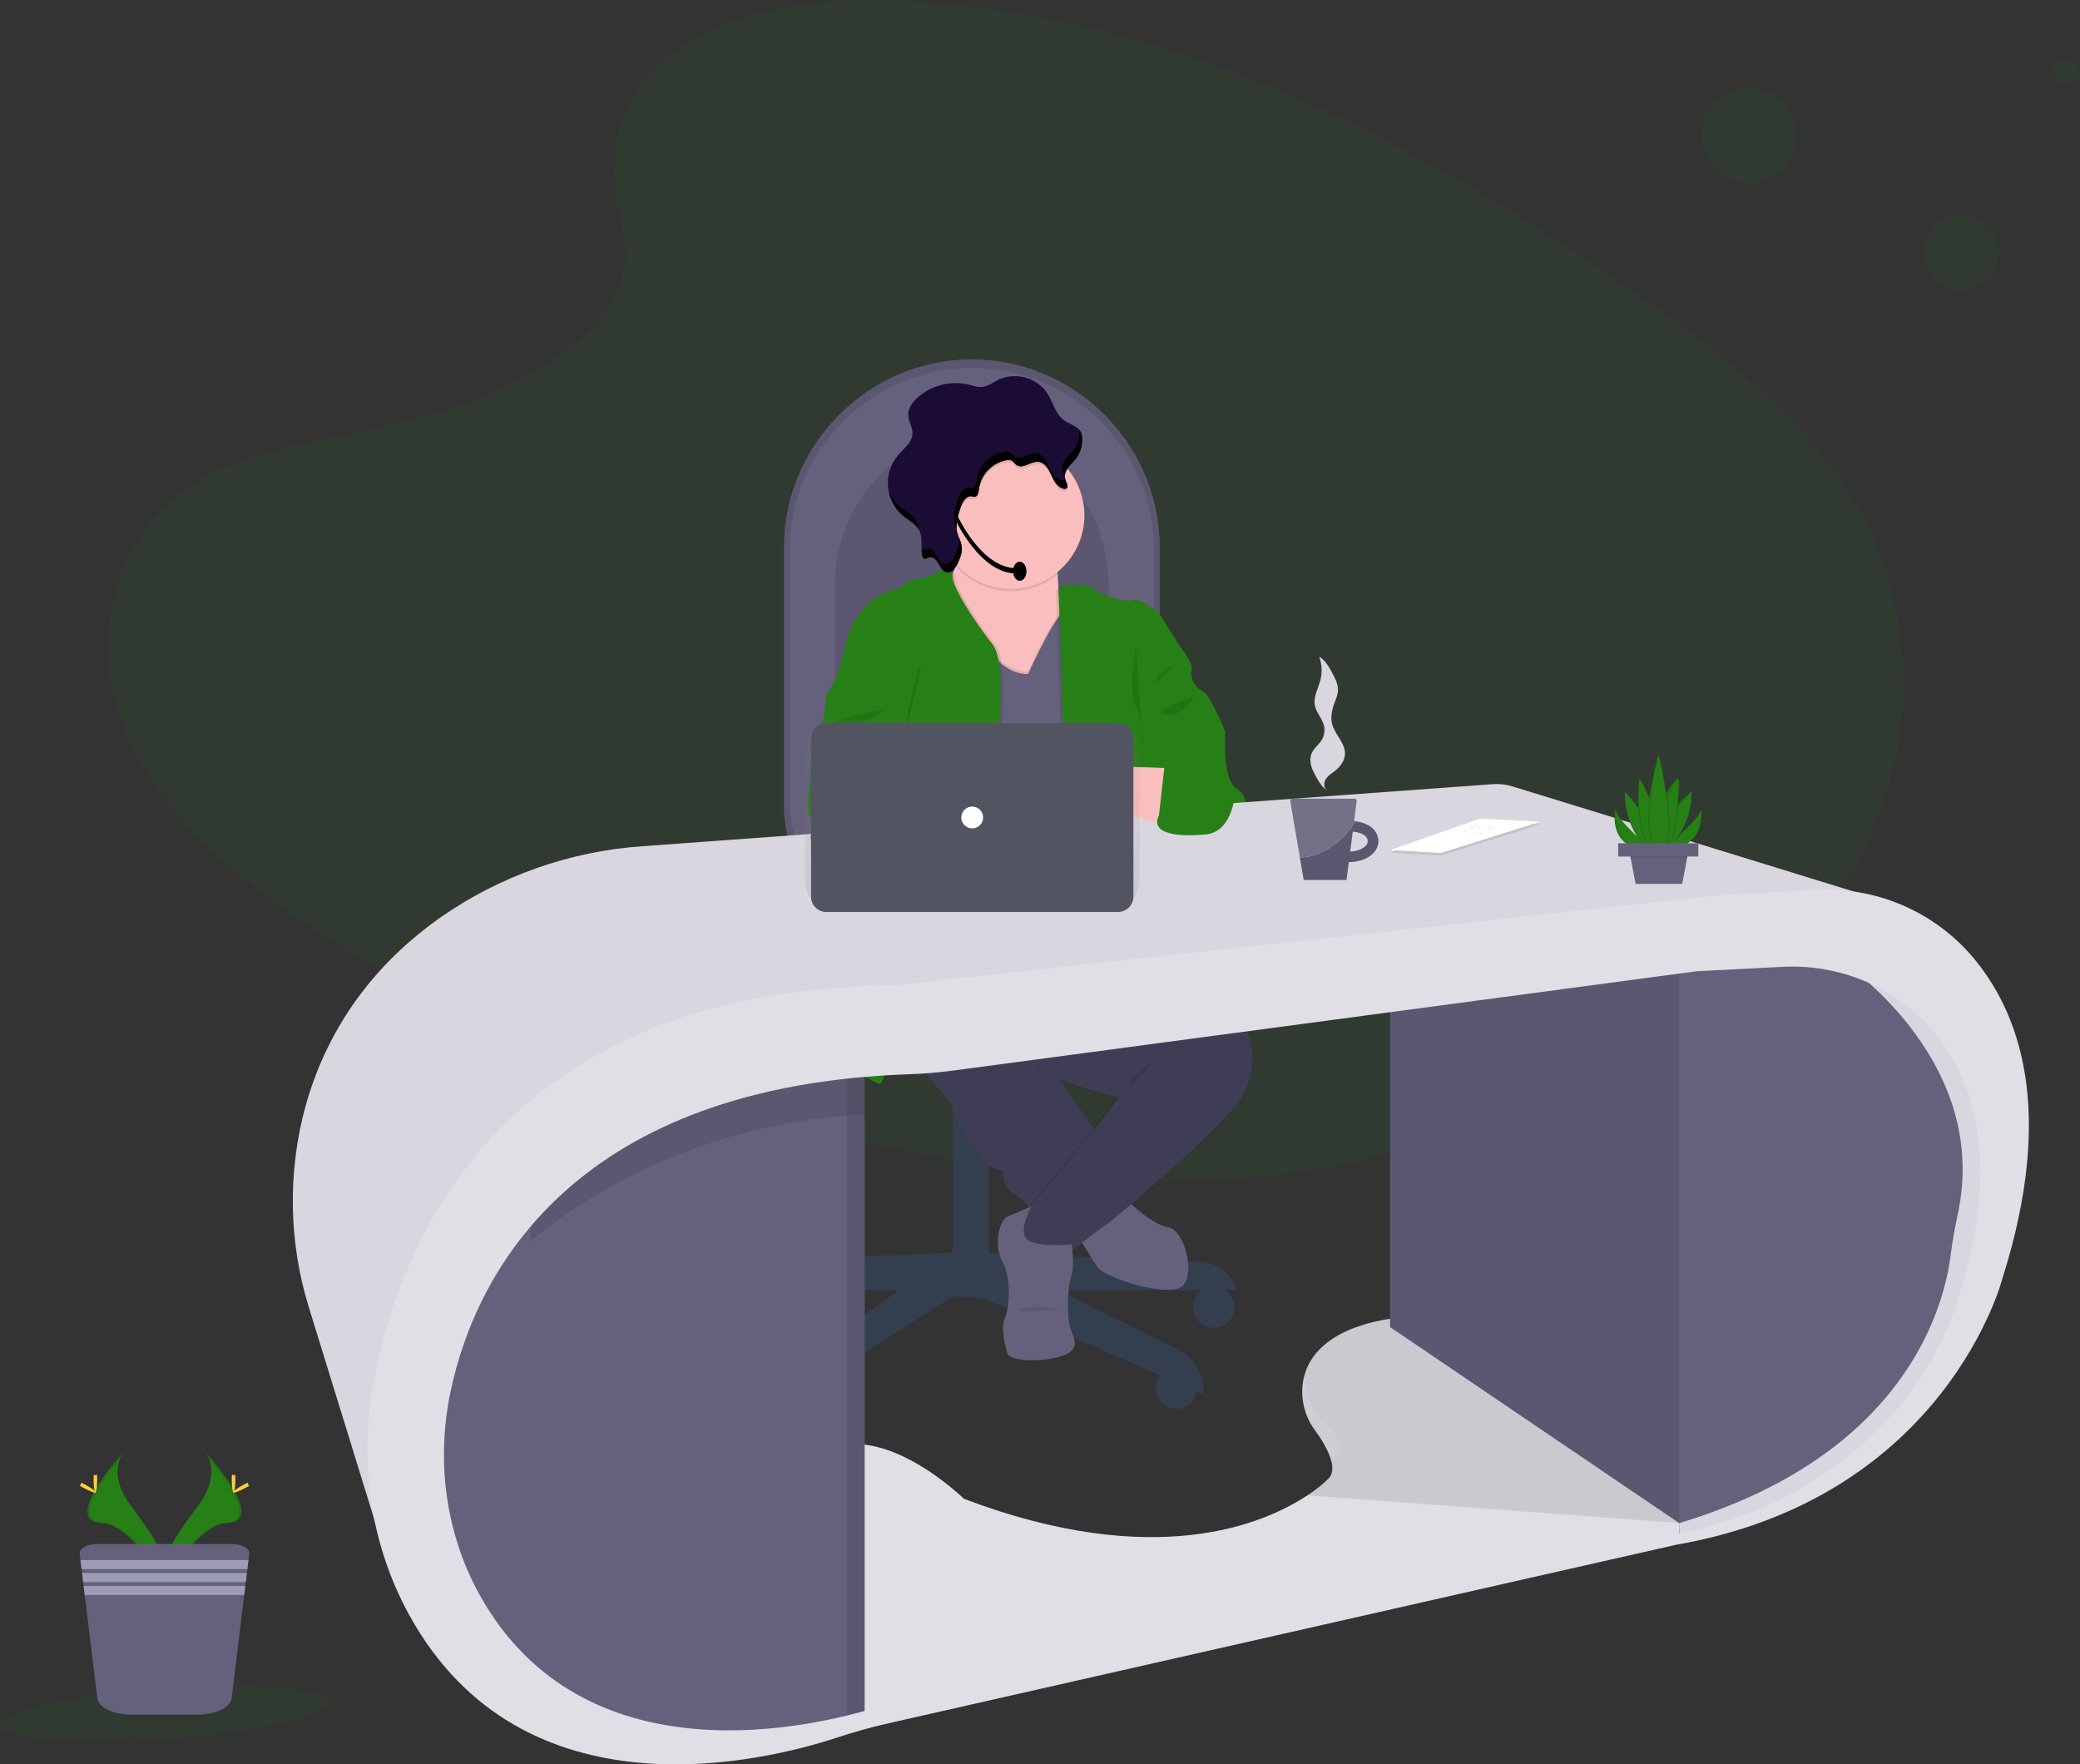 <?xml version="1.0" encoding="UTF-8" standalone="no"?><!DOCTYPE svg PUBLIC "-//W3C//DTD SVG 1.1//EN" "http://www.w3.org/Graphics/SVG/1.1/DTD/svg11.dtd"><svg width="100%" height="100%" viewBox="0 0 942 799" version="1.1" xmlns="http://www.w3.org/2000/svg" xmlns:xlink="http://www.w3.org/1999/xlink" xml:space="preserve" xmlns:serif="http://www.serif.com/" style="fill-rule:evenodd;clip-rule:evenodd;stroke-linejoin:round;stroke-miterlimit:1.414;"><rect x="0" y="0" width="942" height="799" fill="#333333" stroke="none"/><g><path d="M300.012,28.01c27.581,-24.551 70.875,-29.584 110.279,-27.629c123.781,6.147 235.523,65.908 332.176,133.507c34.937,24.465 69.431,50.838 92.149,84.538c46.268,68.6 32.52,163.629 -31.774,220.133c-21.868,19.234 -48.392,33.993 -75.606,47.033c-48.402,23.238 -100.628,41.886 -155.564,47.212c-39.177,3.777 -78.835,0.708 -117.776,-4.57c-108.815,-14.778 -215.619,-47.411 -305.134,-103.235c-39.261,-24.484 -76.266,-54.926 -92.451,-94.538c-16.184,-39.611 -5.826,-89.816 34.267,-113.262c16.581,-9.697 36.401,-14.069 55.814,-18.186c28.564,-6.053 57.599,-12.021 83.377,-24.324c26.628,-12.71 58.157,-37.298 52.878,-65.427c-5.646,-30.187 -10.188,-56.702 17.365,-81.252Z" style="fill:#268016;fill-opacity:0.1;fill-rule:nonzero;"/><path d="M355.052,247.825l0,117.57c0,0.01 0,0.02 0,0.03c0,28.867 23.754,52.62 52.62,52.62c0.014,0 0.027,0 0.04,0l70.2,0c0.01,0 0.021,0 0.031,0c25.931,0 47.27,-21.338 47.27,-47.27c0,-0.02 0,-0.04 -0.001,-0.06l0,-122.89c0,-46.673 -38.406,-85.08 -85.08,-85.08c-46.673,0 -85.08,38.407 -85.08,85.08Z" style="fill:#65617d;fill-rule:nonzero;"/><path d="M355.052,247.825l0,117.57c0,0.01 0,0.02 0,0.03c0,28.867 23.754,52.62 52.62,52.62c0.014,0 0.027,0 0.04,0l70.2,0c0.01,0 0.021,0 0.031,0c25.931,0 47.27,-21.338 47.27,-47.27c0,-0.02 0,-0.04 -0.001,-0.06l0,-122.89c0,-46.673 -38.406,-85.08 -85.08,-85.08c-46.673,0 -85.08,38.407 -85.08,85.08Z" style="fill-opacity:0.1;fill-rule:nonzero;"/><path d="M357.582,249.085l0,114.08c0,0.007 0,0.013 0,0.02c0,28.011 23.05,51.06 51.06,51.06c0.01,0 0.02,0 0.03,0l68.12,0c0.01,0 0.02,0 0.03,0c25.159,0 45.86,-20.702 45.86,-45.86c0,-0.007 0,-0.013 0,-0.02l0,-119.28c0,-45.286 -37.264,-82.55 -82.55,-82.55c-45.285,0 -82.55,37.264 -82.55,82.55Z" style="fill:#65617d;fill-rule:nonzero;"/><path d="M378.082,265.945l0,94.88c-0.04,8.584 2.349,17.006 6.89,24.29c6.94,11 18.46,18.19 31.51,18.19l51.21,0c12.44,0 23.34,-7.27 29.4,-18.19c3.374,-6.123 5.127,-13.009 5.09,-20l0,-99.17c0,-37.91 -27.78,-68.65 -62.05,-68.65c-17.13,0 -32.64,7.68 -43.87,20.11c-11.85,13.371 -18.331,30.674 -18.18,48.54Z" style="fill-opacity:0.1;fill-rule:nonzero;"/><circle cx="549.632" cy="591.865" r="9.39" style="fill:#333f4f;"/><circle cx="532.832" cy="628.605" r="9.39" style="fill:#333f4f;"/><circle cx="365.302" cy="635.255" r="9.39" style="fill:#333f4f;"/><circle cx="327.872" cy="587.325" r="9.39" style="fill:#333f4f;"/><rect x="433.822" y="426.035" width="11.76" height="73.47" style="fill:#333f4f;"/><rect x="433.822" y="487.615" width="11.76" height="11.9" style="fill:#333f4f;fill-opacity:0.1;"/><rect x="431.552" y="490.405" width="16.3" height="81.52" style="fill:#333f4f;"/><path d="M329.912,571.395l106.71,-4.37l0,17.14l-123.84,0c2.525,-7.366 9.35,-12.454 17.13,-12.77Z" style="fill:#333f4f;fill-rule:nonzero;"/><path d="M543.342,571.395l-106.72,-4.37l0,17.14l123.85,0c-2.524,-7.366 -9.349,-12.454 -17.13,-12.77Z" style="fill:#333f4f;fill-rule:nonzero;"/><path d="M447.862,568.775l85.19,42c7.346,3.634 12.01,11.155 12,19.35l0,1.27l-99.5,-43.38l-14,-1l-82.74,52.83c-1.07,-7.944 2.37,-15.856 8.91,-20.49l73.83,-52.28l16.31,1.7Z" style="fill:#333f4f;fill-rule:nonzero;"/><path d="M433.832,426.035l0,7.92c2.047,0.08 4.144,0.12 6.29,0.12c1.85,0 3.67,0 5.46,-0.09l0,-7.95l-11.75,0Z" style="fill:#333f4f;fill-opacity:0.1;fill-rule:nonzero;"/><ellipse cx="440.122" cy="418.595" rx="43.39" ry="12.69" style="fill:#333f4f;"/><path d="M397.112,418.585c0.082,1.426 0.753,2.756 1.85,3.67c0.431,0.415 0.892,0.796 1.38,1.14c6.46,4.62 22,7.88 40.15,7.88c18.15,0 33.82,-3.29 40.25,-7.95c0.321,-0.221 0.628,-0.462 0.92,-0.72c1.293,-0.942 2.109,-2.405 2.23,-4c0,-7 -19.42,-12.69 -43.4,-12.69c-23.98,0 -43.38,5.66 -43.38,12.67Z" style="fill:#333f4f;fill-rule:nonzero;"/><path d="M397.112,418.585c0.082,1.426 0.753,2.756 1.85,3.67c0.431,0.415 0.892,0.796 1.38,1.14c6.46,4.62 22,7.88 40.15,7.88c18.15,0 33.82,-3.29 40.25,-7.95c0.321,-0.221 0.628,-0.462 0.92,-0.72c1.293,-0.942 2.109,-2.405 2.23,-4c0,-7 -19.42,-12.69 -43.4,-12.69c-23.98,0 -43.38,5.66 -43.38,12.67Z" style="fill:#333f4f;fill-opacity:0.1;fill-rule:nonzero;"/><path d="M396.742,418.585c0.081,1.426 0.752,2.757 1.85,3.67c5.53,-1.37 9.35,-2.52 9.35,-2.52c0,0 38.24,2.14 73.35,2.87c1.294,-0.941 2.111,-2.405 2.23,-4c0,-7 -19.42,-12.69 -43.4,-12.69c-23.98,0 -43.38,5.66 -43.38,12.67Z" style="fill:#333f4f;fill-opacity:0.1;fill-rule:nonzero;"/><path d="M366.742,392.365c9.538,13.713 25.227,21.9 41.93,21.88l68.12,0c15.942,0.012 30.786,-8.291 39.12,-21.88l-149.17,0Z" style="fill:#333f4f;fill-opacity:0.1;fill-rule:nonzero;"/><path d="M397.112,418.585c0.082,1.426 0.753,2.756 1.85,3.67c0.431,0.415 0.892,0.796 1.38,1.14c26.777,1.627 53.627,1.603 80.4,-0.07c0.321,-0.221 0.628,-0.462 0.92,-0.72c1.293,-0.942 2.109,-2.405 2.23,-4c0,-7 -19.42,-12.69 -43.4,-12.69c-23.98,0 -43.38,5.66 -43.38,12.67Z" style="fill:#333f4f;fill-opacity:0.1;fill-rule:nonzero;"/><path d="M358.112,417.425c54.71,6.91 110.071,6.91 164.78,0c0.017,0 0.034,0 0.05,0c6.326,0 11.53,-5.205 11.53,-11.53c0,0 0,0 0,0c0,-6.325 -5.204,-11.53 -11.53,-11.53l-164.83,0c-6.325,0 -11.53,5.205 -11.53,11.53c0,6.325 5.205,11.53 11.53,11.53Z" style="fill:#333f4f;fill-rule:nonzero;"/><path d="M509.982,543.005c0,0 11.37,11.64 19.13,12.75c7.76,1.11 14.14,26.06 3.33,28c-10.81,1.94 -31.61,-5.82 -34.66,-9.15c-3.05,-3.33 -14.14,-23 -14.14,-23l26.34,-8.6Z" style="fill:#65617d;fill-rule:nonzero;"/><path d="M447.322,418.795c0,0 27.73,52.95 28.28,60.16c0.55,7.21 24.12,37.76 24.12,37.76l-29.39,37.1c0,0 -3.88,-9.43 -10.53,-12.76c-6.65,-3.33 -5.27,-10.81 -5.27,-10.81c0,0 -6.93,0 -11.92,-8.32c-4.99,-8.32 -11.09,-16.63 -11.09,-20.21c0,-3.58 -36.6,-41.31 -36.6,-41.31l2.77,-40.2l7.49,-12.75l42.14,11.34Z" style="fill:#3f3d56;fill-rule:nonzero;"/><path d="M519.412,421.845l0.24,0.21c3.36,3 41.07,36.42 41.07,37.21c0,0.79 13.58,23.29 -3.33,42.7c-16.91,19.41 -55.73,51.29 -55.73,51.29c0,0 -16.91,12.2 -19.13,14.7c-2.22,2.5 -35.76,0 -15.8,-22.74c19.96,-22.74 38.81,-48.24 38.81,-48.24c0,0 -33.27,-8 -35.48,-13.58c-2.21,-5.58 43.8,-74.86 43.8,-74.86l5.55,13.31Z" style="fill-opacity:0.1;fill-rule:nonzero;"/><path d="M520.522,421.845l0.24,0.21c3.36,3 41.07,36.42 41.07,37.21c0,0.79 13.58,23.29 -3.33,42.7c-16.91,19.41 -55.73,51.29 -55.73,51.29c0,0 -16.91,12.2 -19.13,14.7c-2.22,2.5 -35.77,0 -15.8,-22.74c19.97,-22.74 38.81,-48.24 38.81,-48.24c0,0 -33.27,-8 -35.49,-13.58c-2.22,-5.58 -46,-73.48 -46,-73.48l89.83,-1.38l5.53,13.31Z" style="fill:#3f3d56;fill-rule:nonzero;"/><path d="M424.592,272.715l3.32,30.22c0,0 34.1,13.59 34.94,13.31c0.84,-0.28 22.73,-20 19.13,-33c-1.81,-6.53 -2.64,-15.59 -3,-23c-0.36,-7.41 -0.31,-13.05 -0.31,-13.05c0,0 -49.63,-17.75 -45.19,-5.55c1.61,4.43 0.88,9.74 -0.7,14.7c-1.984,5.799 -4.739,11.305 -8.19,16.37Z" style="fill:#fbbebe;fill-rule:nonzero;"/><path d="M432.762,256.325c0.3,0.35 0.61,0.68 0.92,1c11.926,12.638 31.85,13.905 45.28,2.88c-0.38,-7.34 -0.31,-13.05 -0.31,-13.05c0,0 -49.63,-17.75 -45.19,-5.55c1.61,4.45 0.88,9.76 -0.7,14.72Z" style="fill-opacity:0.1;fill-rule:nonzero;"/><path d="M424.592,233.395c0.006,18.242 15.018,33.25 33.26,33.25c18.246,0 33.26,-15.014 33.26,-33.26c0,-18.242 -15.007,-33.254 -33.25,-33.26c-0.07,0 -0.14,-0.001 -0.21,-0.001c-18.136,0 -33.06,14.924 -33.06,33.06c0,0.071 0,0.141 0,0.211Z" style="fill:#fbbebe;fill-rule:nonzero;"/><path d="M465.622,304.055c0,0 13,-28.88 17.47,-28.88c4.47,0 11.38,149.39 11.38,149.39l-67.92,1.06l-2.78,-78.43l13.85,-69.48c0,0 12.47,27.41 28,26.34Z" style="fill-opacity:0.1;fill-rule:nonzero;"/><path d="M465.622,306.275c0,0 13,-28.88 17.47,-28.88c4.47,0 11.38,149.38 11.38,149.38l-77.07,1.17l6.37,-78.53l13.87,-69.53c0,0 12.45,27.46 27.98,26.39Z" style="fill-opacity:0.1;fill-rule:nonzero;"/><path d="M465.622,305.165c0,0 13,-28.88 17.47,-28.88c4.47,0 11.38,149.43 11.38,149.43l-77.07,1.17l6.37,-78.53l13.87,-69.53c0,0 12.45,27.41 27.98,26.34Z" style="fill:#65617d;fill-rule:nonzero;"/><path d="M478.262,267.215c0,0 2.33,-3.41 5.66,-2.3c3.33,1.11 5.82,-1.94 9.15,1.11c3.33,3.05 16.63,7.21 19.13,5.82c2.5,-1.39 11.36,4.72 13.31,8.32c1.95,3.6 8.31,13.31 8.31,13.31c0,0 5.55,6.65 4.72,10.26c-0.83,3.61 1.94,7.76 5.26,9.42c3.32,1.66 10,18.3 10,18.3c0,0 -1.81,22.26 5.67,26.13c7.48,3.87 1.94,20.8 1.94,20.8l-35.36,-8.39l-10,-22.74c0,0 3.88,66.55 8.59,72.64c4.71,6.09 5.27,10 5.27,10c0,0 -18.3,3.88 -22.18,7.2c-3.88,3.32 -14.14,-0.83 -14.14,-0.83l-10,-88.44c0,0 -3.6,-16.64 -3.6,-25.23c0,-8.59 -1.73,-55.38 -1.73,-55.38Z" style="fill-opacity:0.1;fill-rule:nonzero;"/><path d="M479.372,267.215c0,0 2.33,-3.41 5.66,-2.3c3.33,1.11 5.82,-1.94 9.15,1.11c3.33,3.05 16.63,7.21 19.13,5.82c2.5,-1.39 11.36,4.72 13.3,8.32c1.94,3.6 8.32,13.31 8.32,13.31c0,0 5.55,6.65 4.72,10.26c-0.83,3.61 1.94,7.76 5.26,9.42c3.32,1.66 10,18.3 10,18.3c0,0 -1.79,22.25 5.7,26.13c1.87,1 2.93,3.13 3.46,5.83c2.15,10.86 -6.76,20.8 -17.83,20.46l-19,-7.88l-10,-28.74c0,0 3.88,66.55 8.59,72.64c4.71,6.09 5.27,10 5.27,10c0,0 -18.3,3.88 -22.18,7.2c-3.88,3.32 -14.14,-0.83 -14.14,-0.83l-10,-88.44c0,0 -3.6,-16.64 -3.6,-25.23c0,-8.59 -1.81,-55.38 -1.81,-55.38Z" style="fill:#268016;fill-rule:nonzero;"/><path d="M540.472,315.375c0,0 -3.33,9.15 -12.48,8.32c-9.15,-0.83 12.48,-8.32 12.48,-8.32Z" style="fill-opacity:0.1;fill-rule:nonzero;"/><path d="M531.612,301.515c0,0 -6.1,1.11 -8.32,6.37c-2.22,5.26 8.32,-6.37 8.32,-6.37Z" style="fill-opacity:0.1;fill-rule:nonzero;"/><path d="M514.472,292.085c0,1.11 -3.89,20.52 0,28.56c3.89,8.04 3.32,17.47 3.32,17.47l-3.32,-46.03Z" style="fill-opacity:0.1;fill-rule:nonzero;"/><path d="M432.582,260.535c0,0 -2.17,-2.55 -4.39,-2.27c-2.22,0.28 -3.6,1.66 -6.38,2.77c-2.78,1.11 -9.42,1.39 -9.42,2.22c0,0.83 -5.83,4.16 -9.71,5c-3.88,0.84 -16.08,9.15 -19.13,25.23c-3.05,16.08 -8.32,20.79 -8.32,20.79l29.39,14.44c0,0 -22.73,96.48 -25.5,103.41c-2.77,6.93 -3,48 -3,48c0,0 18,8 22.73,10.53c4.73,2.53 2.77,-23.84 12.48,-39.09c9.71,-15.25 20.79,-37.43 20.79,-37.43l16.86,-47.42c0,0 10.82,-63.21 1.67,-74.86c-9.15,-11.65 -18.9,-27.14 -18.07,-31.32Z" style="fill-opacity:0.1;fill-rule:nonzero;"/><path d="M431.472,260.535c0,0 -2.17,-2.55 -4.39,-2.27c-2.22,0.28 -3.6,1.66 -6.38,2.77c-2.78,1.11 -9.42,1.39 -9.42,2.22c0,0.83 -5.82,4.16 -9.71,5c-3.89,0.84 -16.1,9.14 -19.1,25.22c-3,16.08 -8.31,20.79 -8.31,20.79l29.31,14.45c0,0 -22.73,96.48 -25.5,103.41c-2.77,6.93 -3,48 -3,48c0,0 18,8 22.73,10.53c4.73,2.53 2.77,-23.94 12.47,-39.15c9.7,-15.21 20.79,-37.43 20.79,-37.43l16.91,-47.36c0,0 10.82,-63.21 1.67,-74.86c-9.15,-11.65 -18.9,-27.14 -18.07,-31.32Z" style="fill:#268016;fill-rule:nonzero;"/><path d="M371.352,381.915c0.82,0.13 1.87,0.26 3.08,0.37c8.88,0.81 26.31,1 26.31,1c0,0 13,-25.79 24.12,-25c0,0 -10.26,-11.64 -14.41,-10.25c-0.7,0.23 -1.14,-0.28 -1.35,-1.28c-1.11,-5 2.73,-22 2.73,-22l5.27,-23l-30.5,7.48c-2.77,0.56 -11.37,5 -11.37,5c0,0 -0.27,11.92 -2.49,14.7c-2.22,2.78 -4.71,16.08 -4.44,19.4c0.27,3.32 -3.05,18.86 0.28,23c3.33,4.14 -4.11,9.47 2.77,10.58Z" style="fill-opacity:0.1;fill-rule:nonzero;"/><path d="M485.302,563.515c0,0 1.67,9.15 -0.27,15c-1.94,5.85 -1.67,18.58 -0.28,23c1.39,4.42 6.1,10.53 -6.65,13.3c-12.75,2.77 -21.35,0.28 -21.91,-1.94c-0.56,-2.22 -3.32,-11.09 -1.11,-16.08c2.21,-4.99 3,-18 -1.11,-25.51c-4.11,-7.51 -1.38,-19.13 2.5,-20.51c3.88,-1.38 10.54,-4.44 10.54,-4.44c0,0 -7.21,13 -0.56,15.81c6.65,2.81 18.85,1.37 18.85,1.37Z" style="fill:#65617d;fill-rule:nonzero;"/><path d="M424.592,233.395c-0.018,8.496 3.239,16.68 9.09,22.84c0.031,-0.051 0.058,-0.105 0.08,-0.16c1,-2.11 1.93,-4.3 1.85,-6.61c-0.09,-2.79 -1.7,-5.31 -2.22,-8.07c-0.65,-3.48 0.49,-7 1.61,-10.38c0.82,-2.46 2.41,-5.45 5,-5.15c0.5,0.128 1.015,0.189 1.53,0.18c1.37,-0.21 1.65,-2 1.81,-3.38c0.851,-6.635 5.945,-11.985 12.53,-13.16c0.73,-0.162 1.49,-0.11 2.19,0.15c1,0.43 1.49,1.47 2.36,2.07c2.81,1.95 6.39,-1.78 9.81,-1.49c2.91,0.24 4.68,3.21 5.88,5.87c1.2,2.66 2.69,5.69 5.54,6.31c0.452,0.134 0.939,0.08 1.35,-0.15c0.88,-0.65 0.27,-2 -0.18,-3c-1.17,-2.64 -0.39,-4.73 1,-6.61c-6.307,-7.898 -15.882,-12.506 -25.99,-12.506c-18.245,0 -33.26,15.015 -33.26,33.26c0,0.002 0,0.004 0,0.006l0.02,-0.02Z" style="fill-opacity:0.1;fill-rule:nonzero;"/><path d="M482.802,218.135c0.45,1 1.07,2.38 0.17,3c-0.405,0.235 -0.892,0.289 -1.34,0.15c-2.85,-0.61 -4.35,-3.65 -5.55,-6.31c-1.2,-2.66 -3,-5.63 -5.87,-5.87c-3.42,-0.29 -7,3.44 -9.82,1.49c-0.86,-0.6 -1.39,-1.64 -2.35,-2.07c-0.701,-0.256 -1.461,-0.305 -2.19,-0.14c-6.586,1.17 -11.684,6.516 -12.54,13.15c-0.14,1.37 -0.43,3.17 -1.8,3.38c-0.515,0.009 -1.03,-0.051 -1.53,-0.18c-2.58,-0.3 -4.16,2.68 -5,5.14c-1.12,3.37 -2.26,6.91 -1.61,10.39c0.52,2.76 2.13,5.28 2.22,8.08c0.07,2.3 -0.9,4.5 -1.85,6.6c-0.95,2.1 -2.52,4.56 -4.8,4.26c-1.88,-0.24 -2.91,-2.23 -3.81,-3.9c-0.9,-1.67 -2.52,-3.45 -4.34,-2.93c-0.82,0.24 -1.66,0.93 -2.4,0.51c-0.391,-0.288 -0.644,-0.727 -0.7,-1.21c-0.89,-3.87 0.39,-8.23 -1.5,-11.73c-1.45,-2.69 -4.39,-4.15 -6.78,-6.06c-4.608,-3.683 -7.296,-9.272 -7.296,-15.171c0,-4.631 1.655,-9.111 4.666,-12.629c2.56,-3 6.24,-5.64 6.45,-9.57c0.15,-3 -1.87,-5.75 -1.89,-8.75c-0.02,-3 1.85,-5.52 4,-7.51c6.259,-5.727 14.952,-8.019 23.22,-6.12c2.15,0.52 4.31,1.32 6.5,1.05c2.55,-0.32 4.67,-2 7,-3.18c7.842,-3.68 17.289,-1.128 22.21,6c2.62,4.09 3.65,9.42 7.57,12.29c2.57,1.88 6.27,2.59 7.69,5.44c0.85,1.72 0.61,3.75 0.35,5.64c-0.402,3.108 -1.899,5.974 -4.22,8.08c-2.41,2.48 -4.46,5.07 -2.86,8.68Z" style="fill:#1b0c36;fill-rule:nonzero;"/><path d="M412.042,191.175c-0.258,-0.753 -0.455,-1.525 -0.59,-2.31c0.26,0.753 0.458,1.525 0.59,2.31Z" style="fill-rule:nonzero;"/><path d="M482.242,215.715c-0.139,-0.508 -0.323,-1.004 -0.55,-1.48c-1.6,-3.62 0.45,-6.2 2.84,-8.62c2.316,-2.109 3.808,-4.974 4.21,-8.08c0.135,-0.847 0.215,-1.702 0.24,-2.56c0.197,0.251 0.371,0.519 0.52,0.8c0.85,1.72 0.61,3.75 0.35,5.64c-0.402,3.108 -1.899,5.974 -4.22,8.08c-1.82,1.87 -3.44,3.81 -3.39,6.22Z" style="fill-rule:nonzero;"/><path d="M419.702,248.515c1.82,-0.53 3.44,1.27 4.34,2.93c0.9,1.66 1.93,3.66 3.81,3.9c2.28,0.29 3.85,-2.17 4.8,-4.26c0.95,-2.09 1.93,-4.3 1.85,-6.6c-0.011,-0.278 -0.038,-0.555 -0.08,-0.83c0.65,1.495 1.052,3.086 1.19,4.71c0.07,2.3 -0.9,4.5 -1.85,6.6c-0.95,2.1 -2.52,4.56 -4.8,4.26c-1.88,-0.24 -2.91,-2.23 -3.81,-3.9c-0.9,-1.67 -2.52,-3.45 -4.34,-2.93c-0.82,0.24 -1.66,0.93 -2.4,0.51c-0.391,-0.288 -0.644,-0.727 -0.7,-1.21c-0.186,-0.869 -0.296,-1.752 -0.33,-2.64c0.72,0.32 1.54,-0.34 2.32,-0.54Z" style="fill-rule:nonzero;"/><path d="M408.322,230.025c2.39,1.91 5.34,3.37 6.79,6.06c0.585,1.169 0.925,2.445 1,3.75c-1.47,-2.6 -4.35,-4.05 -6.7,-5.93c-3.688,-2.973 -6.176,-7.185 -7,-11.85c1.249,3.122 3.285,5.869 5.91,7.97Z" style="fill-rule:nonzero;"/><path d="M433.332,239.825c-0.443,-1.109 -0.794,-2.253 -1.05,-3.42c-0.65,-3.48 0.49,-7 1.61,-10.39c0.82,-2.46 2.41,-5.44 5,-5.14c0.5,0.128 1.015,0.189 1.53,0.18c1.37,-0.21 1.66,-2 1.8,-3.39c0.866,-6.628 5.961,-11.966 12.54,-13.14c0.728,-0.17 1.49,-0.122 2.19,0.14c1,0.43 1.49,1.47 2.35,2.07c2.82,2 6.4,-1.78 9.82,-1.49c2.9,0.24 4.68,3.21 5.88,5.87c1.2,2.66 2.7,5.69 5.54,6.31c0.448,0.139 0.935,0.085 1.34,-0.15c0.266,-0.195 0.428,-0.501 0.44,-0.83c0.09,0.583 0.258,1.152 0.5,1.69c0.45,1 1.07,2.38 0.17,3c-0.405,0.235 -0.892,0.289 -1.34,0.15c-2.85,-0.61 -4.35,-3.65 -5.55,-6.31c-1.2,-2.66 -3,-5.63 -5.87,-5.87c-3.42,-0.29 -7,3.44 -9.82,1.49c-0.86,-0.6 -1.39,-1.64 -2.35,-2.07c-0.701,-0.256 -1.461,-0.305 -2.19,-0.14c-6.586,1.17 -11.684,6.516 -12.54,13.15c-0.14,1.37 -0.43,3.17 -1.8,3.38c-0.515,0.009 -1.03,-0.051 -1.53,-0.18c-2.58,-0.3 -4.16,2.68 -5,5.14c-1.07,3.24 -2.14,6.62 -1.67,9.95Z" style="fill-rule:nonzero;"/><path d="M374.472,382.285c8.88,0.81 26.31,1 26.31,1c0,0 13,-25.79 24.12,-25c0,0 -10.26,-11.64 -14.41,-10.25c-0.7,0.23 -1.14,-0.28 -1.35,-1.28c-10.86,3.32 -31.56,11.43 -33.59,25.67c-0.58,3.88 -0.93,7.12 -1.08,9.86Z" style="fill-opacity:0.1;fill-rule:nonzero;"/><path d="M373.322,382.285c8.88,0.81 26.31,1 26.31,1c0,0 13,-25.79 24.12,-25c0,0 -10.25,-11.64 -14.41,-10.25c-0.7,0.23 -1.13,-0.28 -1.35,-1.28c-10.86,3.32 -31.56,11.43 -33.59,25.67c-0.54,3.88 -0.88,7.12 -1.08,9.86Z" style="fill:#268016;fill-rule:nonzero;"/><path d="M451.202,456.495c0,0 -25,-6.1 -28.83,-2.77c-3.83,3.33 28.83,2.77 28.83,2.77Z" style="fill-opacity:0.1;fill-rule:nonzero;"/><path d="M522.732,480.345c0,0 -10.53,6.1 -11.64,11.09c-1.11,4.99 11.64,-11.09 11.64,-11.09Z" style="fill-opacity:0.1;fill-rule:nonzero;"/><path d="M480.592,592.715c0,0 -14.42,-2.22 -18.11,0.18c-3.69,2.4 18.11,-0.18 18.11,-0.18Z" style="fill-opacity:0.1;fill-rule:nonzero;"/><path d="M336.542,786.255c0,0 55.88,-3 69.5,-11c13.62,-8 32.9,-8 33,-8l222.5,-48.54l92.5,-22l16.5,-2.17l-54.5,-62.36l-1.66,-0.72l-80.34,-34.75c0,0 -36,2 -43.11,25.46c-0.487,1.653 -0.822,3.346 -1,5.06c-0.746,7.311 1.283,14.642 5.68,20.53c2.84,3.89 6.33,9.39 7.43,14.25c0.62,2.74 0.48,5.27 -1,7.2c-2.999,2.978 -6.312,5.623 -9.88,7.89c-19.59,13 -69.11,34.42 -155.62,1.61c0,0 -37,-36.5 -65,-21c-28,15.5 -35,128.54 -35,128.54Z" style="fill:#e1dee5;fill-rule:nonzero;"/><path d="M603.002,662.055c0.62,2.74 0.48,5.27 -1,7.2c-2.999,2.978 -6.312,5.623 -9.88,7.89l168.42,12.57l-46.16,-58.25l-80.34,-34.75c0,0 -36,2 -43.11,25.46c-0.487,1.653 -0.822,3.346 -1,5.06c-0.746,7.311 1.283,14.642 5.68,20.53c2.8,3.95 6.29,9.43 7.39,14.29Z" style="fill-opacity:0.1;fill-rule:nonzero;"/><path d="M767.542,432.755l-138,3l0,165.19l131,88.81l31.5,-29l-6.5,-96l6.5,-89.5l-24.5,-42.5Z" style="fill:#65617d;fill-rule:nonzero;"/><path d="M846.042,405.715l-161.12,-49.61c-2.91,-0.897 -5.963,-1.236 -9,-1l-384.9,28.1c-32.919,2.254 -64.611,13.432 -91.66,32.33c-24.91,17.57 -49.58,44.54 -61,85.37c-8.232,30.134 -7.632,62.008 1.73,91.81l33.95,110c0,0 -25.5,-239 229,-251l443,-46Z" style="fill:#d9d6df;fill-rule:nonzero;"/><path d="M595.572,647.805c2.84,3.89 6.33,9.39 7.43,14.25c4.36,-5.05 5.3,-10.75 -1,-15.3c-7.89,-5.74 -10.52,-15.7 -11.11,-24.54c-0.487,1.653 -0.822,3.346 -1,5.06c-0.746,7.311 1.283,14.642 5.68,20.53Z" style="fill:#fff;fill-opacity:0.1;fill-rule:nonzero;"/><path d="M191.542,674.715l19,64.5l43,42l54,11l84,-15l0,-298.5c0,0 -14.5,-9.5 -16,-9.5c-1.5,0 -42,6.5 -42,6.5l-91.7,65.77l-3.8,2.73l-41,61l-5.5,69.5Z" style="fill:#65617d;fill-rule:nonzero;"/><path d="M391.542,466.255l0,311l-8.1,1.45l0,-312.45l8.1,0Z" style="fill:#65617d;fill-rule:nonzero;"/><path d="M767.542,432.755l-138,3l0,165.19l131,88.81l31.5,-29l-6.5,-96l6.5,-89.5l-24.5,-42.5Z" style="fill-opacity:0.1;fill-rule:nonzero;"/><path d="M391.542,466.255l0,311l-8.1,1.45l0,-312.45l8.1,0Z" style="fill-opacity:0.1;fill-rule:nonzero;"/><path d="M240.042,562.255c60,-49.3 126.7,-56.55 151.5,-57.45l0,-26.09c0,0 -14.5,-9.5 -16,-9.5c-1.5,0 -42,6.5 -42,6.5l-91.7,65.77l-1.8,20.77Z" style="fill-opacity:0.1;fill-rule:nonzero;"/><path d="M907.042,535.715c0,0 -6.19,16.36 -12.83,35.41c-5.88,16.93 -12.12,36 -14.67,47.59c-1,4.43 -3.51,9 -7.06,13.47c-16.19,20.55 -53.5,40.46 -59.94,47.53c-7.85,8.62 -52,14.83 -52,14.83l0,-265.29l29.5,-9.5l37.5,0l48.5,22l25,37l6,56.96Z" style="fill:#65617d;fill-rule:nonzero;"/><path d="M392.472,380.535c1.94,2.36 60.86,2.91 63.91,2.22l5.54,-1.25c0,0 28.44,15.31 48,-9.74c0.84,-1.07 1.66,-2.21 2.46,-3.43c19.55,-29.8 -45.61,-8 -45.61,-8c0,0 -24.95,0.14 -31.33,0.14l-0.66,0c-6.63,-0.27 -19.85,-4.29 -19.85,-4.29c0,0 -24.39,22 -22.46,24.35Z" style="fill:#fbbebe;fill-rule:nonzero;"/><path d="M478.472,371.555c0,0 24.95,0.14 31.33,0.21l0.15,0c0.84,-1.07 1.66,-2.21 2.46,-3.43c19.55,-29.8 -45.61,-8 -45.61,-8c0,0 -24.95,0.14 -31.33,0.14l-0.66,0c-0.63,0.82 -1.25,1.68 -1.86,2.59c-19.89,29.54 45.52,8.49 45.52,8.49Z" style="fill-opacity:0.1;fill-rule:nonzero;"/><path d="M530.252,374.295c0,0 -14.09,-4.46 -20.47,-4.53c-6.38,-0.07 -31.33,-0.2 -31.33,-0.2c0,0 -65.39,21 -45.52,-8.55c19.87,-29.55 50.61,-12.61 50.61,-12.61l5.55,-1.19c3.06,-0.66 62,0.55 63.88,2.93c1.88,2.38 -22.72,24.15 -22.72,24.15Z" style="fill:#fbbebe;fill-rule:nonzero;"/><path d="M559.472,357.585c0,0 -0.4,19.23 -13.73,20.33c-28,2.29 -20.88,-8.53 -20.88,-8.53l2.42,-21.54l13.19,-11.94c0,0 5.79,2.66 6.54,2.21c0.75,-0.45 12.46,19.47 12.46,19.47Z" style="fill:#268016;fill-rule:nonzero;"/><path d="M370.242,381.915c0.82,0.13 1.87,0.26 3.08,0.37c8.88,0.81 26.31,1 26.31,1c0,0 13,-25.79 24.12,-25c0,0 -10.25,-11.64 -14.41,-10.25c-0.7,0.23 -1.13,-0.28 -1.35,-1.28c-1.1,-5 2.73,-22 2.73,-22l5.27,-23l-30.52,7.52c-2.77,0.56 -11.36,5 -11.36,5c0,0 -0.28,11.92 -2.5,14.7c-2.22,2.78 -4.71,16.08 -4.44,19.4c0.27,3.32 -3.05,18.86 0.28,23c3.33,4.14 -4.14,9.43 2.79,10.54Z" style="fill:#268016;fill-rule:nonzero;"/><path d="M401.572,321.475c0,0 -25.5,2.77 -26.61,9.15c-1.11,6.38 26.61,-9.15 26.61,-9.15Z" style="fill-opacity:0.1;fill-rule:nonzero;"/><path d="M386.322,346.425c-1.66,0.56 -11.36,3.05 -13.3,8.88c-1.94,5.83 13.3,-8.88 13.3,-8.88Z" style="fill-opacity:0.1;fill-rule:nonzero;"/><path d="M374.472,383.315c8.88,0.81 26.31,1 26.31,1c0,0 13,-25.79 24.12,-25c0,0 -10.26,-11.64 -14.41,-10.25c-0.7,0.23 -1.14,-0.28 -1.35,-1.28c-10.86,3.32 -31.56,11.43 -33.59,25.67c-0.58,3.88 -0.93,7.12 -1.08,9.86Z" style="fill-opacity:0.1;fill-rule:nonzero;"/><circle cx="792.172" cy="61.315" r="21.63" style="fill:#268016;fill-opacity:0.1;"/><circle cx="888.172" cy="114.315" r="17.01" style="fill:#268016;fill-opacity:0.1;"/><circle cx="935.752" cy="32.345" r="6" style="fill:#268016;fill-opacity:0.1;"/><path d="M93.332,657.965c0,0 7.13,9.33 -3.29,23.41c-10.42,14.08 -19,26 -15.55,34.76c0,0 15.73,-26.16 28.54,-26.52c12.81,-0.36 4.44,-15.9 -9.7,-31.65Z" style="fill:#268016;fill-rule:nonzero;"/><path d="M93.332,657.965c0.624,0.899 1.115,1.882 1.46,2.92c12.49,14.68 19.15,28.38 7.14,28.73c-11.19,0.32 -24.61,20.32 -27.82,25.37c0.101,0.391 0.228,0.776 0.38,1.15c0.153,0.374 15.73,-26.16 28.54,-26.52c12.81,-0.36 4.44,-15.9 -9.7,-31.65Z" style="fill-opacity:0.1;fill-rule:nonzero;"/><path d="M106.592,669.855c0,3.28 -0.37,5.94 -0.82,5.94c-0.45,0 -0.82,-2.66 -0.82,-5.94c0,-3.28 0.46,-1.74 0.91,-1.74c0.45,0 0.73,-1.55 0.73,1.74Z" style="fill:#ffd037;fill-rule:nonzero;"/><path d="M111.142,673.775c-2.88,1.57 -5.39,2.52 -5.61,2.12c-0.22,-0.4 1.94,-2 4.83,-3.57c2.89,-1.57 1.74,-0.43 2,0c0.26,0.43 1.67,-0.12 -1.22,1.45Z" style="fill:#ffd037;fill-rule:nonzero;"/><path d="M55.642,657.965c0,0 -7.13,9.33 3.29,23.41c10.42,14.08 19,26 15.56,34.76c0,0 -15.74,-26.16 -28.54,-26.52c-12.8,-0.36 -4.4,-15.9 9.69,-31.65Z" style="fill:#268016;fill-rule:nonzero;"/><path d="M55.642,657.965c-0.623,0.899 -1.114,1.882 -1.46,2.92c-12.49,14.68 -19.15,28.38 -7.14,28.73c11.19,0.32 24.61,20.32 27.83,25.37c-0.105,0.39 -0.232,0.774 -0.38,1.15c-0.147,0.376 -15.74,-26.16 -28.54,-26.52c-12.8,-0.36 -4.4,-15.9 9.69,-31.65Z" style="fill-opacity:0.1;fill-rule:nonzero;"/><path d="M42.382,669.855c0,3.28 0.37,5.94 0.82,5.94c0.45,0 0.82,-2.66 0.82,-5.94c0,-3.28 -0.46,-1.74 -0.91,-1.74c-0.45,0 -0.73,-1.55 -0.73,1.74Z" style="fill:#ffd037;fill-rule:nonzero;"/><path d="M37.832,673.775c2.88,1.57 5.39,2.52 5.61,2.12c0.22,-0.4 -1.94,-2 -4.83,-3.57c-2.89,-1.57 -1.74,-0.43 -2,0c-0.26,0.43 -1.67,-0.12 1.22,1.45Z" style="fill:#ffd037;fill-rule:nonzero;"/><path d="M73.61,764.671c41.07,-2.908 74.776,-0.151 75.222,6.153c0.446,6.304 -32.535,13.782 -73.605,16.69c-41.07,2.908 -74.776,0.151 -75.223,-6.152c-0.446,-6.304 32.535,-13.783 73.606,-16.691Z" style="fill:#268016;fill-opacity:0.1;"/><path d="M112.882,703.565l-0.36,2.91l-0.5,4.12l-0.2,1.71l-0.5,4.12l-0.22,1.72l-0.5,4.11l-5.71,46.8c-0.51,4.18 -7.33,7.43 -15.57,7.43l-29.67,0c-8.24,0 -15.05,-3.25 -15.56,-7.43l-5.72,-46.8l-0.5,-4.11l-0.21,-1.72l-0.51,-4.12l-0.2,-1.71l-0.5,-4.12l-0.36,-2.91c-0.29,-2.37 3.41,-4.36 8.07,-4.36l60.66,0c4.65,0 8.35,1.99 8.06,4.36Z" style="fill:#65617d;fill-rule:nonzero;"/><path d="M112.522,706.485l-0.5,4.11l-75.08,0l-0.5,-4.11l76.08,0Z" style="fill:#9d9cb5;fill-rule:nonzero;"/><path d="M111.812,712.315l-0.5,4.12l-73.65,0l-0.51,-4.12l74.66,0Z" style="fill:#9d9cb5;fill-rule:nonzero;"/><path d="M111.092,718.145l-0.5,4.11l-72.22,0l-0.5,-4.11l73.22,0Z" style="fill:#9d9cb5;fill-rule:nonzero;"/><path d="M670.312,371.885l27.32,1.39l-45.03,14.18l-23.06,-1.33l40.77,-14.24Z" style="fill-opacity:0.1;fill-rule:nonzero;"/><path d="M670.302,370.695l27.32,1.4l-45.04,14.18l-23.06,-1.34l40.78,-14.24Z" style="fill:#fff;fill-rule:nonzero;"/><path d="M667.082,373.795c1.07,-0.47 2.23,0.38 3.38,0.58c0.66,0.12 1.34,0 2,0.1c1.34,0.16 2.68,1 4,0.57l-9.38,-1.25Z" style="fill:#d3dae1;fill-rule:nonzero;"/><path d="M665.682,374.635c1.07,-0.47 2.23,0.38 3.38,0.58c0.66,0.12 1.34,0 2,0.1c1.34,0.16 2.68,1 3.95,0.56l-9.33,-1.24Z" style="fill:#d3dae1;fill-rule:nonzero;"/><path d="M662.472,376.315c1.07,-0.47 2.23,0.38 3.39,0.58c0.65,0.12 1.33,0 2,0.1c1.34,0.16 2.68,1 4,0.56l-9.39,-1.24Z" style="fill:#d3dae1;fill-rule:nonzero;"/><path d="M731.552,366.535c0,0 -3.42,15.92 11.79,17.8l0.94,-1.76c0,0 -11.81,-11.09 -12.73,-16.04Z" style="fill:#268016;fill-rule:nonzero;"/><path d="M749.122,382.455l-3.54,0.75l-0.35,0.07c0,0 -9.44,-7.66 -9.32,-24.76c1.262,2.521 2.773,4.91 4.51,7.13c3.74,4.95 7.99,11.56 8.7,16.81Z" style="fill:#268016;fill-rule:nonzero;"/><path d="M750.312,384.095c-0.564,0.363 -1.263,0.451 -1.9,0.24c-9.08,-2.12 -6,-31.71 -6,-31.71c0.5,0.24 1.05,4 3.14,8.86c3.65,8.54 7.68,20.46 4.76,22.61Z" style="fill:#268016;fill-rule:nonzero;"/><path d="M770.472,366.535c0,0 0.59,15.92 -14.62,17.8l-0.94,-1.76c0,0 14.56,-11.09 15.56,-16.04Z" style="fill:#268016;fill-rule:nonzero;"/><path d="M766.092,358.515c0.12,17.1 -12.14,24.76 -12.14,24.76l-0.36,-0.07l-3.53,-0.75c0.7,-5.25 5,-11.86 8.69,-16.81c2.119,-2.693 4.587,-5.091 7.34,-7.13Z" style="fill:#268016;fill-rule:nonzero;"/><path d="M753.542,382.545c-0.543,0.659 -1.226,1.189 -2,1.55c-0.241,0.105 -0.492,0.186 -0.75,0.24c-2.23,0.53 -3,-1.09 -2.88,-3.82c0.21,-4.88 3.27,-13.33 6,-19.65c1.313,-3.109 3.254,-5.915 5.7,-8.24c2.447,-2.325 -0.14,23.09 -6.07,29.92Z" style="fill:#268016;fill-rule:nonzero;"/><path d="M751.002,342.245c0,0 -10.14,36 -1.41,41.39c8.73,5.39 3.65,-38.2 1.41,-41.39Z" style="fill:#268016;fill-rule:nonzero;"/><path d="M731.552,366.535c0,0 -3.42,15.92 11.79,17.8l0.94,-1.76c0,0 -11.81,-11.09 -12.73,-16.04Z" style="fill-opacity:0.1;fill-rule:nonzero;"/><path d="M749.122,382.455l-3.54,0.75l-0.35,0.07c0,0 -9.44,-7.66 -9.32,-24.76c1.262,2.521 2.773,4.91 4.51,7.13c3.74,4.95 7.99,11.56 8.7,16.81Z" style="fill-opacity:0.1;fill-rule:nonzero;"/><path d="M750.312,384.095c-0.564,0.363 -1.263,0.451 -1.9,0.24c-9.08,-2.12 -6,-31.71 -6,-31.71c0.5,0.24 1.05,4 3.14,8.86c3.65,8.54 7.68,20.46 4.76,22.61Z" style="fill-opacity:0.1;fill-rule:nonzero;"/><path d="M770.472,366.535c0,0 0.59,15.92 -14.62,17.8l-0.94,-1.76c0,0 14.56,-11.09 15.56,-16.04Z" style="fill-opacity:0.1;fill-rule:nonzero;"/><path d="M766.092,358.515c0.12,17.1 -12.14,24.76 -12.14,24.76l-0.36,-0.07l-3.53,-0.75c0.7,-5.25 5,-11.86 8.69,-16.81c2.119,-2.693 4.587,-5.091 7.34,-7.13Z" style="fill-opacity:0.1;fill-rule:nonzero;"/><path d="M753.542,382.545c-0.543,0.659 -1.226,1.189 -2,1.55c-0.241,0.105 -0.492,0.186 -0.75,0.24c-2.23,0.53 -3,-1.09 -2.88,-3.82c0.21,-4.88 3.27,-13.33 6,-19.65c1.313,-3.109 3.254,-5.915 5.7,-8.24c2.447,-2.325 -0.14,23.09 -6.07,29.92Z" style="fill-opacity:0.1;fill-rule:nonzero;"/><path d="M751.002,342.245c0,0 -10.14,36 -1.41,41.39c8.73,5.39 3.65,-38.2 1.41,-41.39Z" style="fill-opacity:0.1;fill-rule:nonzero;"/><path d="M731.552,366.535c0,0 -2,15.92 13.2,17.8l0.94,-1.76c0,0 -13.22,-11.09 -14.14,-16.04Z" style="fill:#268016;fill-rule:nonzero;"/><path d="M750.532,382.455l-3.54,0.75l-0.35,0.07c0,0 -10.85,-7.66 -10.73,-24.76c0,0 2.78,3 5.92,7.13c3.74,4.95 7.99,11.56 8.7,16.81Z" style="fill:#268016;fill-rule:nonzero;"/><path d="M750.532,382.455l-3.54,0.75c-3.35,-2.95 -4.68,-10.63 -5.16,-17.56c3.74,4.95 7.99,11.56 8.7,16.81Z" style="fill-opacity:0.1;fill-rule:nonzero;"/><path d="M751.732,384.095c-0.568,0.362 -1.269,0.45 -1.91,0.24c-9.08,-2.12 -7.42,-31.71 -7.42,-31.71c0.5,0.24 2.47,4 4.55,8.86c3.67,8.54 7.69,20.46 4.78,22.61Z" style="fill:#268016;fill-rule:nonzero;"/><path d="M770.472,366.535c0,0 2,15.92 -13.2,17.8l-0.94,-1.76c0,0 13.14,-11.09 14.14,-16.04Z" style="fill:#268016;fill-rule:nonzero;"/><path d="M766.092,358.515c0.12,17.1 -10.73,24.76 -10.73,24.76l-0.35,-0.07l-3.54,-0.75c0.7,-5.25 5,-11.86 8.7,-16.81c3.14,-4.15 5.92,-7.13 5.92,-7.13Z" style="fill:#268016;fill-rule:nonzero;"/><path d="M760.172,365.645c-0.46,6.46 -1.64,13.57 -4.51,16.9c-0.201,0.235 -0.418,0.455 -0.65,0.66l-3.54,-0.75c0.7,-5.25 5,-11.86 8.7,-16.81Z" style="fill-opacity:0.1;fill-rule:nonzero;"/><path d="M754.952,382.545c-0.54,0.662 -1.224,1.192 -2,1.55c-0.238,0.104 -0.486,0.184 -0.74,0.24c-2.24,0.53 -3,-1.09 -2.89,-3.82c0.22,-4.88 3.28,-13.33 6,-19.65c2,-4.56 3.81,-8 4.29,-8.24c0,0 1.28,23.09 -4.66,29.92Z" style="fill:#268016;fill-rule:nonzero;"/><path d="M751.732,384.095c-0.515,-0.004 -1.017,-0.165 -1.44,-0.46c-4.27,-2.66 -4.36,-12.65 -3.34,-22.15c3.67,8.54 7.69,20.46 4.78,22.61Z" style="fill-opacity:0.1;fill-rule:nonzero;"/><path d="M754.952,382.545c-0.49,1.06 -1.15,1.62 -2,1.55c-0.432,-0.063 -0.844,-0.22 -1.21,-0.46c-1.108,-0.766 -1.953,-1.856 -2.42,-3.12c0.22,-4.88 3.28,-13.33 6,-19.65c0.98,8.77 1.31,18.08 -0.37,21.68Z" style="fill-opacity:0.1;fill-rule:nonzero;"/><path d="M751.002,342.245c0,0 -8.72,36 0,41.39c8.72,5.39 2.24,-38.2 0,-41.39Z" style="fill:#268016;fill-rule:nonzero;"/><path d="M764.682,385.405l-0.61,3.18l-2.22,11.67l-21.11,0l-2.22,-11.67l-0.61,-3.18l26.77,0Z" style="fill:#65617d;fill-rule:nonzero;"/><path d="M764.682,385.405l-0.61,3.18l-25.55,0l-0.61,-3.18l26.77,0Z" style="fill-opacity:0.1;fill-rule:nonzero;"/><rect x="732.842" y="381.865" width="36.31" height="6.01" style="fill:#65617d;"/><path d="M830.542,432.715c0,0 71.76,45 56.06,117.4c-1.28,5.91 -2.39,11.84 -3.12,17.83c-2.87,23.46 -20.09,90.77 -122.94,121.77l0,7l43.63,-12.17l29.62,-16.33l22.61,-20.29l27.64,-33.71l12.83,-27.5l4.7,-36.22l2.67,-41.36l-6.61,-35.42l-15.59,-23.07l-19,-14.78l-32.5,-3.15Z" style="fill:#d9d6df;fill-rule:nonzero;"/><path d="M169.202,625.865c-6.78,36 -1.52,73.45 16.18,105.56c51.61,93.62 161.29,66.07 193.65,55.45c7.7,-2.53 15.5,-4.72 23.4,-6.51l356.44,-80.78c122.67,-21.33 148,-120.67 148,-120.67c24.29,-76.62 7.64,-121.26 -14.34,-146.56c-17.626,-20.054 -43.556,-30.89 -70.21,-29.34l-42.28,2.24l-375.83,41c-175.69,1.88 -222.62,113.71 -235.01,179.61Zm34.81,4.51c11.85,-56.66 58.33,-138.84 207.82,-143.91c6.86,-0.24 13.71,-0.84 20.52,-1.75l336.12,-44.9l38.92,-2c29.24,-1.47 57.46,12.14 73.67,36.51c15.48,23.29 23.85,60 4.7,117.07c0,0 -23.43,86.72 -136.87,105.35l-329.23,70.5c-7.49,1.6 -14.89,3.56 -22.2,5.82c-29.86,9.22 -129.15,32.6 -177.38,-45.92c-17.73,-28.87 -23.01,-63.61 -16.07,-96.77Z" style="fill:#e1dee5;fill-rule:nonzero;"/></g><g><path d="M458.826,257.982c-0.265,2.356 0.863,4.587 2.523,4.976c1.658,0.39 3.218,-1.205 3.483,-3.562c0.265,-2.36 -0.863,-4.591 -2.521,-4.98c-1.658,-0.39 -3.217,1.205 -3.485,3.566" style="fill-rule:nonzero;"/><path d="M456.263,259.217c1.33,0.311 2.699,0.476 4.112,0.458l0.086,-2.375c-15.943,0.207 -26.79,-23.676 -26.898,-23.915l-1.054,1.565c0.101,0.23 9.489,20.903 23.754,24.267" style="fill-rule:nonzero;"/><path d="M516.041,340.276c0,-8.003 -6.497,-14.5 -14.5,-14.5l-122.478,0c-8.002,0 -14.5,6.497 -14.5,14.5l0,58.228c0,8.002 6.498,14.5 14.5,14.5l122.478,0c8.003,0 14.5,-6.498 14.5,-14.5l0,-58.228Z" style="fill:url(#_Linear1);"/><path d="M513.297,334.386c0,-3.864 -3.136,-7 -7,-7l-131.989,0c-3.864,0 -7,3.136 -7,7l0,71.618c0,3.863 3.136,7 7,7l131.989,0c3.864,0 7,-3.137 7,-7l0,-71.618Z" style="fill:#535461;"/><circle cx="440.302" cy="370.195" r="4.94" style="fill:#fff;"/></g><g><path d="M618.735,382.769c-1.158,1.426 -3.732,2.673 -7.258,2.863l1.17,-9.07c2.883,0.351 5.87,1.265 6.61,3.383c0.36,1.023 0.188,1.949 -0.522,2.824m5.049,-4.412c-1.485,-4.238 -5.886,-5.864 -9.824,-6.46c-8.61,13.467 -19.367,16.151 -25.258,16.507l1.712,10.09l19.409,0l1.036,-8.055c4.916,-0.087 9.272,-1.772 11.603,-4.648c1.769,-2.183 2.239,-4.823 1.322,-7.434" style="fill:#5b5771;fill-rule:nonzero;"/><path d="M613.962,371.897c-0.234,-0.034 -0.47,-0.08 -0.699,-0.11l1.171,-9.1c0.069,-0.538 -0.348,-1.015 -0.891,-1.015l-28.192,0c-0.621,0 -1.094,0.559 -0.991,1.173l4.342,25.559c5.891,-0.356 16.648,-3.04 25.26,-16.507" style="fill:#737088;fill-rule:nonzero;"/><path d="M601.023,357.894c-2.801,-1.49 -5.479,-6.86 -6.581,-9.345c-1.105,-2.483 -1.426,-5.456 -0.202,-7.883c1.034,-2.052 3.014,-3.461 4.247,-5.398c1.273,-1.997 1.674,-4.532 1.078,-6.824c-0.839,-3.23 -3.491,-5.804 -4.099,-9.089c-0.71,-3.849 1.525,-7.551 2.506,-11.34c0.903,-3.486 0.724,-7.245 -0.502,-10.631c2.734,1.623 4.369,4.559 5.879,7.358c1.378,2.556 2.797,5.288 2.595,8.186c-0.124,1.82 -0.885,3.527 -1.524,5.237c-1.158,3.097 -1.949,6.494 -1.123,9.692c1.247,4.839 6.014,8.623 5.829,13.616c-0.113,2.957 -2.031,5.581 -4.342,7.433c-1.506,1.204 -3.243,2.212 -4.302,3.826c-1.057,1.612 -1.091,4.135 0.541,5.162" style="fill:#d9d6df;fill-rule:nonzero;"/></g><defs><linearGradient id="_Linear1" x1="0" y1="0" x2="1" y2="0" gradientUnits="userSpaceOnUse" gradientTransform="matrix(5.34114e-15,-87.227,87.227,5.34114e-15,440.302,413.004)"><stop offset="0" style="stop-color:#808080;stop-opacity:0.173"/><stop offset="0.54" style="stop-color:#808080;stop-opacity:0.082"/><stop offset="1" style="stop-color:#808080;stop-opacity:0.069"/></linearGradient></defs></svg>